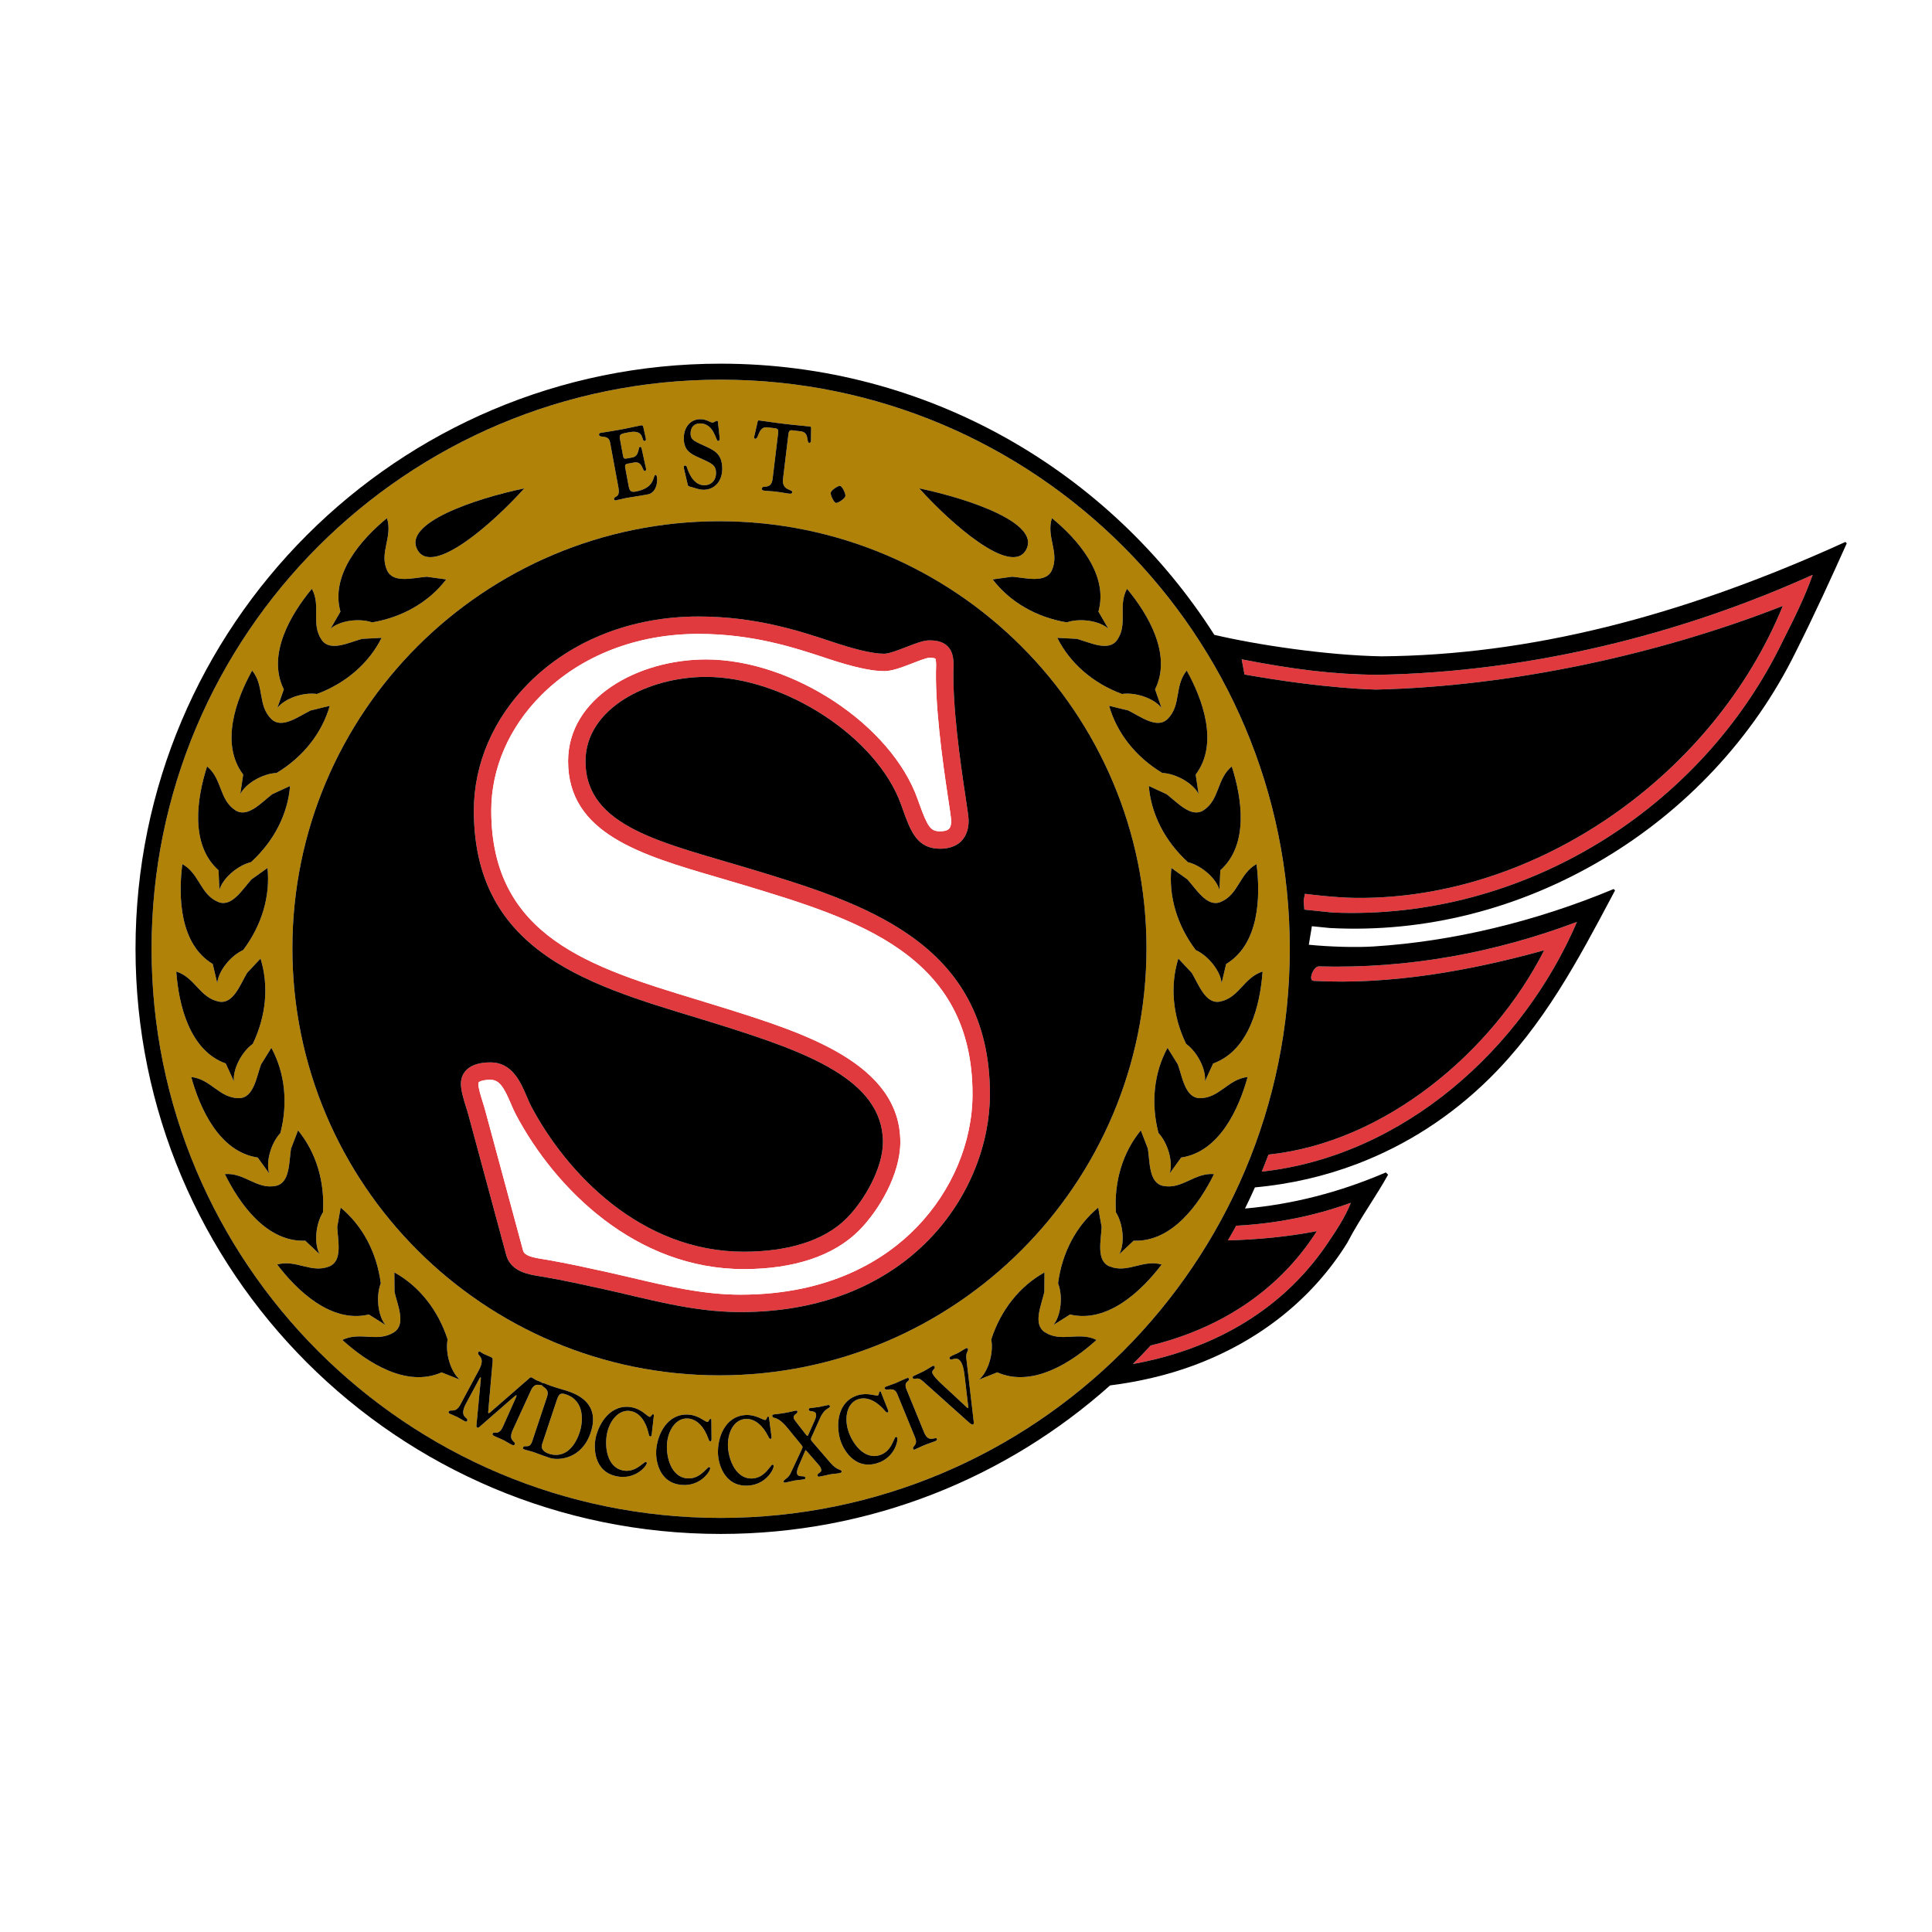 <?xml version="1.0" encoding="utf-8"?>
<!-- Generator: Adobe Illustrator 13.0.0, SVG Export Plug-In . SVG Version: 6.00 Build 14948)  -->
<!DOCTYPE svg PUBLIC "-//W3C//DTD SVG 1.0//EN" "http://www.w3.org/TR/2001/REC-SVG-20010904/DTD/svg10.dtd">
<svg version="1.0" id="Layer_1" xmlns="http://www.w3.org/2000/svg" xmlns:xlink="http://www.w3.org/1999/xlink" x="0px" y="0px"
	 width="192.756px" height="192.756px" viewBox="0 0 192.756 192.756" enable-background="new 0 0 192.756 192.756"
	 xml:space="preserve">
<g>
	<polygon fill-rule="evenodd" clip-rule="evenodd" fill="#FFFFFF" points="0,0 192.756,0 192.756,192.756 0,192.756 0,0 	"/>
	<path fill-rule="evenodd" clip-rule="evenodd" fill="#B18208" d="M56.458,139.117c-0.596-0.199-0.72,0.016-0.933,0.653
		l-1.431,4.294c-0.203,0.609,0.363,0.869,0.673,0.973c1.238,0.412,2.432-0.235,3.07-2.146
		C58.129,142.013,58.443,139.778,56.458,139.117L56.458,139.117z"/>
	<path fill-rule="evenodd" clip-rule="evenodd" fill="#B18208" d="M71.902,37.881c-31.359,0-56.781,25.422-56.781,56.781
		c0,31.359,25.422,56.781,56.781,56.781c31.358,0,56.779-25.422,56.779-56.781C128.682,63.303,103.261,37.881,71.902,37.881
		L71.902,37.881L71.902,37.881z M118.334,104.145c-1.347-2.794-1.609-5.825-0.77-8.509l1.34,1.429
		c0.696,1.179,1.379,3.136,2.804,2.866c1.917-0.367,2.384-2.413,4.262-3.001c-0.234,3.25-1.291,7.871-4.934,9.174l-0.818,1.785
		C120.349,106.702,119.462,104.955,118.334,104.145L118.334,104.145L118.334,104.145z M125.366,86.211
		c0.409,3.233,0.282,7.971-3.033,9.967l-0.451,1.91c-0.104-1.188-1.317-2.728-2.583-3.3c-1.869-2.474-2.724-5.394-2.43-8.191
		l1.596,1.138c0.915,1.018,1.968,2.802,3.312,2.258C123.585,89.255,123.64,87.157,125.366,86.211L125.366,86.211L125.366,86.211z
		 M122.895,76.467c0.999,3.102,1.75,7.782-1.14,10.355l-0.091,1.962c-0.322-1.149-1.799-2.438-3.148-2.767
		c-2.294-2.086-3.673-4.799-3.9-7.602l1.778,0.823c1.087,0.833,2.452,2.392,3.672,1.607
		C121.705,79.788,121.372,77.716,122.895,76.467L122.895,76.467L122.895,76.467z M118.399,66.902
		c1.583,2.848,3.227,7.293,0.893,10.379l0.292,1.941c-0.539-1.064-2.238-2.042-3.626-2.103c-2.655-1.601-4.534-3.994-5.302-6.699
		l1.904,0.462c1.228,0.605,2.869,1.87,3.914,0.864C117.878,70.39,117.148,68.423,118.399,66.902L118.399,66.902L118.399,66.902z
		 M29.171,94.611c0-23.531,19.077-42.607,42.607-42.607c23.531,0,42.607,19.076,42.607,42.607s-19.076,42.607-42.607,42.607
		C48.248,137.218,29.171,118.142,29.171,94.611L29.171,94.611L29.171,94.611z M111.448,63.863c1.128-1.593,0.047-3.392,0.994-5.118
		c2.083,2.505,4.522,6.57,2.8,10.034l0.646,1.854c-0.727-0.946-2.577-1.592-3.952-1.395c-2.906-1.081-5.196-3.084-6.451-5.601
		l1.957,0.102C108.761,64.106,110.608,65.044,111.448,63.863L111.448,63.863L111.448,63.863z M104.939,56.908
		c0.807-1.777-0.594-3.339,0.011-5.213c2.518,2.068,5.68,5.6,4.641,9.327l0.983,1.699c-0.892-0.792-2.83-1.078-4.144-0.625
		c-3.058-0.514-5.685-2.05-7.392-4.285l1.941-0.269C102.345,57.653,104.336,58.227,104.939,56.908L104.939,56.908L104.939,56.908z
		 M102.369,54.866c-1.506,2.666-7.532-2.665-10.66-6.142C96.691,49.767,103.876,52.201,102.369,54.866L102.369,54.866
		L102.369,54.866z M82.883,49.138c0.061-0.236,0.747-0.712,0.949-0.66c0.203,0.052,0.571,0.802,0.51,1.038
		c-0.061,0.235-0.747,0.712-0.949,0.66C83.19,50.123,82.822,49.373,82.883,49.138L82.883,49.138L82.883,49.138z M75.28,43.424
		l0.288-1.261c0.02-0.096,0.036-0.231,0.161-0.216c0.773,0.093,1.326,0.198,2.54,0.343s1.776,0.174,2.55,0.266
		c0.125,0.015,0.108,0.15,0.105,0.248l-0.016,0.9c0.002,0.118,0.048,0.506-0.168,0.48c-0.332-0.04,0.063-1.081-0.898-1.156
		l-0.707-0.085c-0.341-0.041-0.431-0.002-0.486,0.462l-0.527,4.369c-0.144,1.189,0.955,1.036,0.922,1.307
		c-0.028,0.232-0.191,0.183-0.432,0.154c-0.333-0.04-0.603-0.111-1.16-0.177c-0.557-0.067-0.836-0.062-1.169-0.102
		c-0.149-0.018-0.292-0.025-0.266-0.237c0.045-0.377,0.93,0.2,1.067-0.951l0.541-4.485c0.056-0.464-0.021-0.523-0.362-0.563
		l-0.699-0.084c-0.94-0.112-0.843,1.184-1.217,1.139C75.172,43.754,75.248,43.548,75.28,43.424L75.28,43.424L75.28,43.424z
		 M69.5,45.549c-0.733-0.344-1.24-0.706-1.278-1.728c-0.041-1.119,0.6-1.96,1.579-1.996c0.686-0.024,1.052,0.343,1.303,0.333
		c0.108-0.004,0.312-0.167,0.421-0.171c0.125-0.005,0.105,0.142,0.13,0.365l0.14,1.301c0.024,0.213,0.003,0.331-0.18,0.337
		c-0.193,0.007-0.384-1.798-1.824-1.746c-0.551,0.02-0.916,0.403-0.892,1.055c0.024,0.652,0.489,0.762,1.631,1.295
		c0.912,0.425,1.48,0.824,1.525,2.06c0.046,1.274-0.693,2.168-1.789,2.208c-0.511,0.019-0.946-0.2-1.436-0.309
		c-0.212-0.051-0.206-0.129-0.256-0.361l-0.308-1.323c-0.03-0.136-0.124-0.416,0.085-0.422c0.134-0.005,0.154,0.083,0.192,0.208
		c0.301,0.924,0.853,1.791,1.782,1.757c0.653-0.023,1.137-0.509,1.11-1.287C71.405,46.299,70.873,46.191,69.5,45.549L69.5,45.549
		L69.5,45.549z M59.918,43.188c0.336-0.062,0.936-0.133,2.194-0.366c0.584-0.108,1.145-0.251,1.869-0.385
		c0.107-0.02,0.182,0.065,0.198,0.151l0.208,0.942c0.032,0.123,0.131,0.431-0.058,0.466c-0.387,0.072,0.048-1.167-1.54-0.874
		c-0.995,0.184-1.025,0.2-0.904,0.86l0.248,1.34c0.076,0.411,0.088,0.479,0.442,0.414l0.518-0.096
		c0.707-0.131,0.569-1.016,0.734-1.047c0.058-0.01,0.145-0.046,0.201,0.211l0.372,1.694c0.031,0.123,0.144,0.458-0.053,0.495
		c-0.264,0.049-0.221-1.009-1.076-0.85l-0.609,0.112c-0.377,0.07-0.324,0.179-0.221,0.734l0.226,1.225
		c0.11,0.593,0.14,0.945,0.733,0.835c2.04-0.377,1.693-1.61,2.005-1.667c0.034-0.006,0.096,0.011,0.13,0.193
		c0.137,0.747-0.203,1.622-0.877,1.746c-1.251,0.231-1.751,0.284-2.162,0.36c-0.255,0.047-0.594,0.149-1.046,0.233
		c-0.108,0.02-0.165-0.019-0.176-0.076c-0.081-0.441,0.64-0.039,0.424-1.208l-0.828-4.48c-0.159-0.861-1.032-0.383-1.102-0.766
		C59.751,43.297,59.803,43.209,59.918,43.188L59.918,43.188L59.918,43.188z M52.312,48.724c-3.129,3.477-9.154,8.807-10.661,6.142
		C40.145,52.201,47.328,49.767,52.312,48.724L52.312,48.724L52.312,48.724z M38.606,51.695c0.605,1.874-0.795,3.437,0.012,5.213
		c0.602,1.319,2.593,0.745,3.957,0.633l1.941,0.269c-1.707,2.235-4.333,3.771-7.391,4.285c-1.313-0.453-3.252-0.167-4.145,0.625
		l0.984-1.699C32.926,57.295,36.088,53.763,38.606,51.695L38.606,51.695L38.606,51.695z M31.114,58.745
		c0.947,1.726-0.134,3.524,0.993,5.118c0.841,1.182,2.688,0.243,4.007-0.124l1.957-0.102c-1.255,2.517-3.545,4.52-6.451,5.601
		c-1.375-0.197-3.226,0.448-3.953,1.395l0.646-1.854C26.591,65.315,29.031,61.25,31.114,58.745L31.114,58.745L31.114,58.745z
		 M27.082,71.747c1.045,1.006,2.687-0.259,3.914-0.864L32.9,70.42c-0.767,2.705-2.646,5.098-5.301,6.699
		c-1.388,0.061-3.086,1.039-3.625,2.103l0.292-1.941c-2.335-3.085-0.69-7.531,0.892-10.379
		C26.408,68.423,25.679,70.39,27.082,71.747L27.082,71.747L27.082,71.747z M20.662,76.467c1.522,1.25,1.188,3.321,2.829,4.379
		c1.22,0.784,2.585-0.775,3.672-1.607l1.779-0.823c-0.227,2.803-1.606,5.515-3.9,7.602c-1.349,0.329-2.827,1.617-3.148,2.767
		l-0.09-1.962C18.913,84.249,19.663,79.568,20.662,76.467L20.662,76.467L20.662,76.467z M26.861,117.079l-1.151-1.592
		c-3.827-0.567-5.766-4.895-6.629-8.035c1.958,0.21,2.815,2.125,4.767,2.111c1.45-0.013,1.737-2.065,2.19-3.356l1.036-1.664
		c1.346,2.47,1.68,5.494,0.903,8.496C27.029,114.054,26.5,115.941,26.861,117.079L26.861,117.079L26.861,117.079z M18.19,86.211
		c1.727,0.946,1.781,3.044,3.588,3.782c1.345,0.544,2.397-1.24,3.312-2.258l1.596-1.138c0.295,2.797-0.56,5.717-2.429,8.191
		c-1.265,0.572-2.479,2.112-2.583,3.3l-0.452-1.91C17.908,94.182,17.78,89.444,18.19,86.211L18.19,86.211L18.19,86.211z
		 M21.849,99.931c1.425,0.27,2.106-1.688,2.803-2.866l1.341-1.429c0.839,2.684,0.576,5.715-0.771,8.509
		c-1.128,0.811-2.015,2.558-1.882,3.744l-0.819-1.785c-3.643-1.304-4.7-5.924-4.935-9.174
		C19.465,97.518,19.932,99.563,21.849,99.931L21.849,99.931L21.849,99.931z M22.434,117.139c1.962-0.161,3.164,1.559,5.079,1.178
		c1.421-0.285,1.317-2.354,1.519-3.708l0.704-1.83c1.787,2.173,2.684,5.08,2.487,8.175c-0.741,1.175-0.905,3.128-0.336,4.178
		l-1.431-1.346C26.59,123.946,23.874,120.062,22.434,117.139L22.434,117.139L22.434,117.139z M27.654,126.16
		c1.896-0.534,3.405,0.924,5.21,0.185c1.341-0.553,0.842-2.563,0.782-3.932l0.341-1.93c2.17,1.79,3.605,4.473,4.004,7.548
		c-0.502,1.295-0.29,3.243,0.469,4.165l-1.661-1.048C33.036,132.047,29.626,128.754,27.654,126.16L27.654,126.16L27.654,126.16z
		 M34.155,133.687c1.766-0.872,3.516,0.287,5.156-0.771c1.218-0.787,0.361-2.674,0.052-4.008l-0.017-1.96
		c2.46,1.363,4.361,3.739,5.315,6.69c-0.258,1.364,0.308,3.241,1.221,4.009l-1.824-0.727
		C40.521,138.491,36.568,135.876,34.155,133.687L34.155,133.687L34.155,133.687z M58.936,142.929
		c-0.89,2.668-3.238,2.809-4.087,2.525c-0.928-0.31-1.353-0.492-1.647-0.59c-0.246-0.082-0.496-0.124-0.742-0.206
		c-0.135-0.045-0.33-0.069-0.274-0.235c0.117-0.352,0.635,0.211,0.912-0.619l1.483-4.451c0.279-0.838-0.438-0.915-0.521-1.161
		c-0.227,0.061-0.693-0.32-1.094,0.546l-1.799,3.922c-0.532,1.159,0.349,1.121,0.188,1.443c-0.074,0.148-0.171,0.1-0.434-0.032
		c-0.217-0.107-0.41-0.248-0.627-0.356c-0.487-0.243-0.684-0.299-0.856-0.385c-0.157-0.079-0.357-0.146-0.28-0.303
		c0.148-0.296,0.589,0.283,1.026-0.706l1.206-2.695c0.123-0.265,0.181-0.398,0.135-0.422c-0.03-0.015-0.207,0.114-0.463,0.346
		l-3.133,2.732c-0.102,0.091-0.197,0.206-0.316,0.146c-0.113-0.057-0.076-0.223-0.066-0.338l0.421-4.48
		c0.003-0.063,0.022-0.174-0.008-0.188c-0.053-0.026-0.131,0.13-0.162,0.19l-1.292,2.401c-0.789,1.467,0.288,1.374,0.109,1.732
		c-0.017,0.033-0.04,0.153-0.249,0.048c-0.271-0.135-0.41-0.248-0.755-0.421c-0.367-0.183-0.646-0.279-0.758-0.336
		c-0.113-0.056-0.108-0.14-0.082-0.192c0.156-0.313,0.663,0.211,1.149-0.688l1.853-3.449c0.763-1.414-0.244-1.405-0.052-1.789
		c0.026-0.052,0.098-0.103,0.151-0.077c0.097,0.049,0.192,0.14,0.432,0.26c0.172,0.086,0.467,0.19,0.714,0.313
		c0.083,0.042,0.162,0.07,0.137,0.384l-0.439,5.005c-0.01,0.094-0.018,0.166,0.027,0.188c0.045,0.022,0.19-0.101,0.211-0.123
		l3.843-3.347c0.053-0.05,0.132-0.151,0.274-0.08c0.18,0.09,0.305,0.195,0.417,0.251c0.135,0.067,0.295,0.104,0.505,0.209
		c0.083,0.042,0.125,0.072,0.152,0.1c0.037-0.016,0.077-0.019,0.105-0.009c0.151,0.05,0.297,0.14,1.083,0.401
		c0.413,0.138,0.83,0.235,1.243,0.373C57.639,139.12,59.899,140.038,58.936,142.929L58.936,142.929L58.936,142.929z M65.032,143.02
		c-0.01,0.098-0.021,0.324-0.16,0.296c-0.132-0.025-0.15-0.237-0.183-0.373c-0.231-0.997-0.791-1.969-1.744-2.156
		c-1.207-0.236-2.134,0.97-2.385,2.249c-0.264,1.347,0.021,3.365,1.59,3.673c1.273,0.25,2.076-0.892,2.29-0.849
		c0.041,0.007,0.105,0.069,0.094,0.127c-0.075,0.382-1.228,1.652-2.977,1.31c-2.407-0.472-2.297-2.988-2.148-3.743
		c0.314-1.604,1.574-3.548,3.644-3.142c0.993,0.194,1.511,0.901,1.758,0.949c0.156,0.03,0.226-0.283,0.341-0.261
		c0.042,0.009,0.097,0.029,0.088,0.077L65.032,143.02L65.032,143.02L65.032,143.02z M70.865,143.797
		c-0.134-0.01-0.178-0.218-0.227-0.349c-0.352-0.961-1.026-1.856-1.996-1.926c-1.228-0.086-2.002,1.225-2.095,2.525
		c-0.098,1.368,0.433,3.337,2.029,3.45c1.295,0.091,1.954-1.141,2.171-1.126c0.042,0.004,0.113,0.058,0.109,0.116
		c-0.028,0.388-1.018,1.791-2.798,1.665c-2.448-0.173-2.646-2.684-2.591-3.45c0.117-1.631,1.13-3.715,3.236-3.566
		c1.011,0.071,1.612,0.709,1.863,0.727c0.159,0.012,0.19-0.309,0.307-0.3c0.042,0.003,0.1,0.017,0.097,0.065l0.019,1.854
		C70.989,143.581,71.006,143.807,70.865,143.797L70.865,143.797L70.865,143.797z M74.624,148.222
		c-2.448,0.122-2.948-2.347-2.987-3.114c-0.082-1.633,0.672-3.824,2.778-3.93c1.011-0.05,1.684,0.51,1.935,0.497
		c0.159-0.008,0.151-0.329,0.269-0.335c0.041-0.002,0.101,0.005,0.103,0.054l0.243,1.839c0.013,0.097,0.058,0.318-0.084,0.326
		c-0.134,0.007-0.202-0.194-0.267-0.318c-0.465-0.912-1.242-1.721-2.211-1.672c-1.229,0.062-1.837,1.456-1.772,2.759
		c0.068,1.37,0.833,3.261,2.429,3.181c1.295-0.065,1.8-1.366,2.017-1.377c0.042-0.003,0.12,0.042,0.123,0.101
		C77.216,146.62,76.404,148.132,74.624,148.222L74.624,148.222L74.624,148.222z M83.565,147.009
		c-0.189,0.032-0.396,0.019-0.79,0.097c-0.417,0.092-0.687,0.158-0.942,0.202c-0.116,0.021-0.237,0.061-0.263-0.093
		c-0.05-0.287,0.427-0.231,0.364-0.596c-0.035-0.201-0.134-0.332-0.293-0.513L80.676,145c-0.159-0.18-0.268-0.319-0.301-0.313
		c-0.025,0.004-0.082,0.163-0.197,0.43l-0.498,1.152c-0.131,0.318-0.187,0.585-0.164,0.72c0.088,0.508,0.786,0.12,0.844,0.456
		c0.013,0.077-0.039,0.125-0.195,0.152c-0.404,0.07-0.642,0.071-0.872,0.111c-0.272,0.047-0.53,0.131-0.794,0.177
		c-0.173,0.03-0.292,0.08-0.314-0.054c-0.039-0.221,0.428-0.271,0.694-0.842l1.029-2.202c0.079-0.182,0.174-0.366,0.163-0.433
		c-0.015-0.087-0.217-0.318-0.346-0.474l-1.154-1.41c-1.09-1.333-1.454-0.835-1.516-1.189c-0.016-0.096,0.019-0.142,0.167-0.168
		c0.207-0.035,0.478-0.042,1.104-0.15s0.819-0.181,1.041-0.22c0.182-0.031,0.185,0.037,0.193,0.085
		c0.042,0.24-0.435,0.282-0.375,0.628c0.013,0.076,0.086,0.202,0.164,0.308l1.04,1.341c0.055,0.069,0.121,0.156,0.179,0.146
		c0.058-0.01,0.1-0.155,0.149-0.263l0.502-1.125c0.196-0.438,0.229-0.592,0.199-0.764c-0.073-0.422-0.68-0.198-0.72-0.429
		c-0.03-0.173,0.105-0.177,0.138-0.182c0.389-0.067,0.635-0.07,0.866-0.11c0.247-0.043,0.488-0.124,0.893-0.194
		c0.141-0.023,0.189,0.017,0.208,0.122c0.038,0.221-0.52,0.14-0.972,1.155l-0.729,1.628c-0.099,0.215-0.209,0.411-0.191,0.517
		c0.026,0.144,0.137,0.243,0.316,0.449l1.619,1.882c0.682,0.801,1.088,0.642,1.125,0.853
		C83.991,146.915,83.904,146.949,83.565,147.009L83.565,147.009L83.565,147.009z M87.497,145.989
		c-2.349,0.71-3.434-1.565-3.657-2.301c-0.476-1.565-0.275-3.872,1.745-4.483c0.97-0.293,1.76,0.089,2,0.017
		c0.153-0.047,0.067-0.356,0.179-0.39c0.04-0.013,0.099-0.021,0.113,0.026l0.682,1.726c0.036,0.091,0.133,0.295-0.002,0.336
		c-0.129,0.039-0.244-0.14-0.337-0.243c-0.672-0.773-1.624-1.37-2.554-1.089c-1.178,0.355-1.432,1.856-1.052,3.104
		c0.399,1.313,1.6,2.963,3.131,2.5c1.242-0.375,1.417-1.76,1.625-1.823c0.04-0.012,0.126,0.014,0.143,0.069
		C89.626,143.81,89.204,145.473,87.497,145.989L87.497,145.989L87.497,145.989z M93.287,143.796
		c-0.286,0.117-0.588,0.198-1.191,0.445c-0.333,0.137-0.65,0.309-0.852,0.392c-0.07,0.028-0.111-0.029-0.129-0.073
		c-0.129-0.316,0.523-0.31,0.173-1.166l-1.772-4.325c-0.336-0.819-1.108-0.209-1.237-0.525c-0.063-0.152,0.142-0.205,0.212-0.233
		c0.301-0.124,0.618-0.211,0.89-0.322c0.278-0.114,0.542-0.265,0.983-0.444c0.232-0.096,0.278-0.093,0.323,0.015
		c0.126,0.307-0.587,0.22-0.237,1.076l1.762,4.298c0.455,1.108,1.152,0.339,1.27,0.627C93.52,143.658,93.464,143.723,93.287,143.796
		L93.287,143.796L93.287,143.796z M97.081,142.12c-0.074,0.039-0.193-0.008-0.518-0.298l-4.495-4.022
		c-0.304-0.268-0.458-0.308-0.807-0.232c-0.027,0.003-0.15,0.003-0.182-0.057c-0.11-0.206,0.156-0.26,0.268-0.318
		c0.244-0.13,0.514-0.229,0.765-0.363c0.474-0.251,0.67-0.399,0.789-0.462c0.236-0.126,0.269-0.154,0.346-0.008
		c0.123,0.231-0.389,0.339-0.198,0.699c0.137,0.258,0.447,0.61,0.91,1.036l2.43,2.256c0.054,0.049,0.155,0.149,0.199,0.126
		s0.01-0.16,0-0.232l-0.372-3.149c-0.083-0.693-0.228-1.002-0.301-1.14c-0.428-0.808-1.007-0.093-1.167-0.394
		c-0.086-0.163,0.142-0.251,0.23-0.299c0.215-0.114,0.44-0.189,0.655-0.304c0.208-0.109,0.396-0.255,0.604-0.364
		c0.155-0.082,0.245-0.163,0.323-0.018c0.104,0.199-0.223,0.316-0.152,0.929l0.726,6.232
		C97.173,142.006,97.163,142.076,97.081,142.12L97.081,142.12L97.081,142.12z M99.499,136.921l-1.825,0.727
		c0.914-0.768,1.479-2.645,1.222-4.009c0.953-2.951,2.854-5.327,5.314-6.69l-0.016,1.96c-0.31,1.334-1.167,3.221,0.051,4.008
		c1.641,1.058,3.391-0.102,5.156,0.771C106.988,135.876,103.035,138.491,99.499,136.921L99.499,136.921L99.499,136.921z
		 M106.757,131.148l-1.661,1.048c0.759-0.922,0.971-2.87,0.469-4.165c0.398-3.075,1.835-5.758,4.004-7.548l0.342,1.93
		c-0.062,1.368-0.559,3.379,0.782,3.932c1.807,0.739,3.314-0.719,5.21-0.185C113.931,128.754,110.521,132.047,106.757,131.148
		L106.757,131.148L106.757,131.148z M113.1,123.785l-1.43,1.346c0.568-1.05,0.404-3.003-0.336-4.178
		c-0.197-3.095,0.698-6.002,2.485-8.175l0.706,1.83c0.201,1.354,0.097,3.423,1.52,3.708c1.913,0.381,3.115-1.339,5.078-1.178
		C119.684,120.062,116.966,123.946,113.1,123.785L113.1,123.785L113.1,123.785z M117.847,115.487l-1.151,1.592
		c0.36-1.138-0.168-3.025-1.116-4.04c-0.776-3.002-0.443-6.026,0.903-8.496l1.036,1.664c0.453,1.291,0.739,3.344,2.19,3.356
		c1.952,0.014,2.809-1.901,4.767-2.111C123.611,110.593,121.673,114.92,117.847,115.487L117.847,115.487z"/>
	<path fill-rule="evenodd" clip-rule="evenodd" fill="#E13A3E" d="M135.309,89.585c18.15,0.158,35.711-12.352,42.564-29.132
		c-12.506,4.896-27.139,8.025-40.572,8.347c0,0-4.984-0.057-13.136-1.506l-0.282-1.512c5.107,0.995,9.146,1.514,13.624,1.544
		c15.2-0.284,30.21-4.039,43.347-9.977c-0.795,2.247-1.875,4.416-2.954,6.545c-8.111,16.87-25.97,27.968-44.935,27.149l-2.829-0.29
		c-0.02-0.305-0.044-0.609-0.069-0.914l0.125-0.664C130.191,89.176,133.126,89.565,135.309,89.585L135.309,89.585z"/>
	<path fill-rule="evenodd" clip-rule="evenodd" fill="#E13A3E" d="M154.063,94.808c-7.251,2.015-15.318,3.476-22.994,3.053
		c-0.589-0.016-0.052-1.39,0.476-1.444c8.975,0.253,17.649-1.372,25.785-4.434c-5.421,12.649-17.306,23.363-31.443,24.911
		c0.232-0.562,0.456-1.128,0.67-1.699C138.139,113.991,148.902,104.979,154.063,94.808L154.063,94.808z"/>
	<path fill-rule="evenodd" clip-rule="evenodd" fill="#E13A3E" d="M132.247,124.345c-4.669,6.735-11.694,10.383-19.218,11.742
		c0.606-0.601,1.195-1.219,1.774-1.847c6.673-1.626,12.664-5.269,16.579-11.41c-2.78,0.543-5.85,0.848-8.874,0.922
		c0.278-0.485,0.562-0.968,0.826-1.461c3.96-0.209,7.736-0.953,11.436-2.287C134.214,121.448,133.211,122.937,132.247,124.345
		L132.247,124.345z"/>
	<path fill-rule="evenodd" clip-rule="evenodd" fill="#E13A3E" d="M98.766,109.161c0-15.246-12.765-19.105-24.026-22.51
		c-8.51-2.573-16.323-4.101-16.323-10.704c0-5.297,6.279-8.416,12.024-8.416c7.769,0,17.054,5.971,19.476,12.781l0.141,0.394
		c0.795,2.218,1.423,3.97,3.738,3.97c1.782,0,2.846-1.043,2.846-2.791c0-0.332-0.109-1.063-0.334-2.554
		c-0.496-3.263-1.324-9.074-1.171-12.938c0-0.656-0.07-1.396-0.591-1.916c-0.528-0.528-1.294-0.589-1.825-0.589
		c-0.59,0-1.382,0.308-2.3,0.664c-0.808,0.314-1.725,0.67-2.216,0.67c-1.25,0-3.172-0.524-5.167-1.187
		c-3.21-1.066-7.607-2.528-13.35-2.528c-6.636,0-12.643,2.351-16.911,6.62c-3.547,3.547-5.5,8.074-5.5,12.745
		c0,15.179,13.343,17.847,24.707,21.428c8.393,2.645,16.106,5.393,16.106,11.649c0,2.602-1.863,5.841-3.635,7.611
		c-2.332,2.332-6.069,3.322-10.251,3.322c-10.25,0-17.676-7.836-21.209-14.517c-0.142-0.269-0.281-0.596-0.428-0.943
		c-0.616-1.446-1.459-3.429-3.627-3.429c-1.093,0-1.901,0.255-2.403,0.756c-0.36,0.36-0.55,0.833-0.55,1.369
		c0,0.698,0.276,1.578,0.519,2.354c0.1,0.317,0.194,0.618,0.255,0.863c0.006,0.021,3.769,13.956,3.775,13.979
		c0.511,1.581,2.231,1.849,3.37,2.025c0.142,0.022,0.274,0.043,0.398,0.064c2.006,0.351,3.997,0.788,5.921,1.212
		c4.337,0.955,8.821,2.29,13.657,2.29C90.856,130.906,98.766,118.857,98.766,109.161L98.766,109.161L98.766,109.161z
		 M60.598,126.919c-1.943-0.428-3.953-0.87-5.997-1.226c-0.137-0.025-0.278-0.047-0.429-0.07c-1.164-0.181-1.824-0.368-1.979-0.837
		c0.011,0.04,0.018,0.067,0.018,0.067l-0.021-0.073c0,0.003,0.002,0.003,0.003,0.006c-0.269-0.995-3.754-13.901-3.748-13.874
		c-0.074-0.294-0.174-0.617-0.282-0.96c-0.196-0.624-0.439-1.401-0.439-1.834c0-0.099,0.024-0.124,0.041-0.14
		c0.025-0.025,0.273-0.247,1.174-0.247c0.872,0,1.33,0.731,2.027,2.371c0.162,0.381,0.315,0.741,0.491,1.073
		c3.947,7.467,11.995,15.444,22.746,15.444c5.004,0,8.974-1.325,11.48-3.831c1.996-1.996,4.143-5.613,4.143-8.841
		c0-7.85-9.604-10.876-17.321-13.308L69.6,99.746c-10.586-3.217-20.586-6.256-20.586-18.875c0-4.207,1.772-8.296,4.993-11.516
		c3.939-3.94,9.509-6.111,15.681-6.111c5.461,0,9.704,1.411,12.801,2.44c2.618,0.87,4.435,1.275,5.716,1.275
		c0.76,0,1.62-0.312,2.845-0.787c0.591-0.23,1.4-0.543,1.67-0.546c0.447,0,0.574,0.067,0.595,0.082c0-0.001-0.002-0.005-0.003-0.006
		c0,0,0.002,0.002,0.003,0.004c0.002,0.002,0.005,0.004,0.005,0.004s-0.004-0.002-0.005-0.002c0.017,0.027,0.082,0.164,0.082,0.685
		l0.001-0.068c-0.152,3.858,0.606,9.42,1.189,13.267c0.154,1.013,0.312,2.06,0.315,2.295c0,0.682-0.176,1.052-1.107,1.052
		c-0.939,0-1.233-0.396-2.102-2.819c0-0.001-0.142-0.396-0.142-0.396c-2.638-7.418-12.504-13.931-21.111-13.931
		c-6.765,0-13.762,3.798-13.762,10.154c0,7.229,7.277,9.355,14.981,11.606l2.577,0.762c11.204,3.388,22.791,6.89,22.791,20.846
		c0,4.793-2.036,9.64-5.585,13.298c-2.97,3.061-8.428,6.709-17.561,6.709c-3.687,0-7.248-0.84-10.691-1.651L60.598,126.919
		L60.598,126.919z"/>
	<path fill-rule="evenodd" clip-rule="evenodd" fill="#FFFFFF" d="M91.442,122.459c3.549-3.658,5.585-8.505,5.585-13.298
		c0-13.956-11.587-17.458-22.791-20.846l-2.577-0.762c-7.704-2.251-14.981-4.377-14.981-11.606c0-6.356,6.998-10.154,13.762-10.154
		c8.607,0,18.473,6.512,21.111,13.931c0,0,0.142,0.395,0.142,0.396c0.868,2.423,1.163,2.819,2.102,2.819
		c0.931,0,1.107-0.37,1.107-1.052c-0.002-0.235-0.161-1.282-0.315-2.295c-0.583-3.847-1.341-9.409-1.189-13.267l-0.001,0.068
		c0-0.521-0.064-0.658-0.082-0.685c-0.021-0.014-0.148-0.082-0.595-0.082c-0.271,0.002-1.08,0.316-1.67,0.546
		c-1.225,0.476-2.085,0.787-2.845,0.787c-1.281,0-3.098-0.405-5.716-1.275c-3.097-1.029-7.339-2.44-12.801-2.44
		c-6.172,0-11.742,2.17-15.681,6.111c-3.22,3.219-4.993,7.309-4.993,11.516c0,12.619,10,15.658,20.586,18.875l2.905,0.895
		c7.718,2.432,17.321,5.458,17.321,13.308c0,3.228-2.147,6.845-4.143,8.841c-2.506,2.506-6.476,3.831-11.48,3.831
		c-10.751,0-18.799-7.978-22.746-15.444c-0.175-0.332-0.329-0.692-0.491-1.073c-0.698-1.64-1.156-2.371-2.027-2.371
		c-0.901,0-1.148,0.222-1.174,0.247c-0.017,0.016-0.041,0.041-0.041,0.14c0,0.433,0.243,1.21,0.439,1.834
		c0.107,0.343,0.208,0.666,0.282,0.96c-0.007-0.027,3.479,12.879,3.748,13.874c0.156,0.469,0.815,0.656,1.979,0.837
		c0.15,0.023,0.292,0.045,0.429,0.07c2.044,0.355,4.054,0.798,5.997,1.226l2.592,0.598c3.443,0.812,7.004,1.651,10.691,1.651
		C83.014,129.168,88.472,125.52,91.442,122.459L91.442,122.459z"/>
	<path fill-rule="evenodd" clip-rule="evenodd" d="M13.521,94.662c0,32.241,26.138,58.38,58.38,58.38
		c14.923,0,28.531-5.607,38.854-14.82c2.878-0.364,5.681-1.014,8.287-1.976c6.585-2.428,11.896-6.655,15.364-12.23
		c0.67-1.302,1.471-2.565,2.244-3.787c0.609-0.96,1.238-1.954,1.802-2.963l0.04-0.069l-0.058-0.056l-0.123-0.118l-0.049-0.048
		l-0.063,0.027c-4.615,1.978-9.3,3.162-13.985,3.574c0.345-0.694,0.673-1.398,0.989-2.108c3.533-0.327,6.955-1.107,10.219-2.354
		c4.915-1.878,9.346-4.739,13.169-8.506c5.406-5.333,8.839-11.797,12.158-18.047l0.382-0.72l-0.13-0.144
		c-7.814,3.261-16.112,5.243-23.997,5.734c-1.723,0.107-4.288,0.037-6.423-0.173l0.306-1.849c0.379,0.038,1.796,0.179,1.8,0.18
		c9.455,0.497,18.896-1.891,27.307-6.906c4.085-2.436,7.795-5.424,11.027-8.882c3.292-3.521,6.022-7.46,8.116-11.707
		c1.91-3.795,3.657-7.634,5.115-10.888l-0.137-0.136c-16.604,7.563-31.743,11.296-46.282,11.412
		c-5.452-0.097-12.432-1.144-16.68-2.144c-10.364-16.26-28.541-27.054-49.252-27.054C39.66,36.283,13.521,62.42,13.521,94.662
		L13.521,94.662L13.521,94.662z M157.33,91.982c-5.421,12.649-17.306,23.363-31.443,24.911c0.232-0.562,0.456-1.128,0.67-1.699
		c11.582-1.202,22.346-10.214,27.507-20.386c-7.251,2.015-15.318,3.476-22.994,3.053c-0.589-0.016-0.052-1.39,0.476-1.444
		C140.52,96.669,149.194,95.044,157.33,91.982L157.33,91.982L157.33,91.982z M130.066,89.84l0.125-0.664
		c0,0,2.935,0.389,5.117,0.409c18.15,0.158,35.711-12.352,42.564-29.132c-12.506,4.896-27.139,8.025-40.572,8.347
		c0,0-4.984-0.057-13.136-1.506l-0.282-1.512c5.107,0.995,9.146,1.514,13.624,1.544c15.2-0.284,30.21-4.039,43.347-9.977
		c-0.795,2.247-1.875,4.416-2.954,6.545c-8.111,16.87-25.97,27.968-44.935,27.149l-2.829-0.29
		C130.116,90.448,130.092,90.144,130.066,89.84L130.066,89.84L130.066,89.84z M131.383,122.83c-2.78,0.543-5.85,0.848-8.874,0.922
		c0.278-0.485,0.562-0.968,0.826-1.461c3.96-0.209,7.736-0.953,11.436-2.287c-0.557,1.444-1.56,2.933-2.523,4.341
		c-4.669,6.735-11.694,10.383-19.218,11.742c0.606-0.601,1.195-1.219,1.774-1.847C121.477,132.614,127.468,128.972,131.383,122.83
		L131.383,122.83L131.383,122.83z M15.122,94.662c0-31.358,25.422-56.781,56.781-56.781c31.358,0,56.779,25.422,56.779,56.781
		c0,31.359-25.421,56.781-56.779,56.781C40.543,151.442,15.122,126.021,15.122,94.662L15.122,94.662z"/>
	<path fill-rule="evenodd" clip-rule="evenodd" d="M104.245,132.916c-1.218-0.787-0.36-2.674-0.051-4.008l0.016-1.96
		c-2.46,1.363-4.361,3.739-5.314,6.69c0.257,1.364-0.308,3.241-1.222,4.009l1.825-0.727c3.536,1.57,7.489-1.045,9.902-3.234
		C107.636,132.814,105.886,133.974,104.245,132.916L104.245,132.916z"/>
	<path fill-rule="evenodd" clip-rule="evenodd" d="M110.692,126.345c-1.341-0.553-0.844-2.563-0.782-3.932l-0.342-1.93
		c-2.169,1.79-3.605,4.473-4.004,7.548c0.502,1.295,0.29,3.243-0.469,4.165l1.661-1.048c3.764,0.898,7.174-2.395,9.146-4.988
		C114.007,125.626,112.499,127.084,110.692,126.345L110.692,126.345z"/>
	<path fill-rule="evenodd" clip-rule="evenodd" d="M116.045,118.316c-1.423-0.285-1.318-2.354-1.52-3.708l-0.706-1.83
		c-1.787,2.173-2.683,5.08-2.485,8.175c0.74,1.175,0.904,3.128,0.336,4.178l1.43-1.346c3.866,0.161,6.584-3.723,8.023-6.646
		C119.16,116.978,117.958,118.697,116.045,118.316L116.045,118.316z"/>
	<path fill-rule="evenodd" clip-rule="evenodd" d="M117.519,106.207l-1.036-1.664c-1.347,2.47-1.68,5.494-0.903,8.496
		c0.948,1.015,1.477,2.902,1.116,4.04l1.151-1.592c3.826-0.567,5.765-4.895,6.629-8.035c-1.958,0.21-2.814,2.125-4.767,2.111
		C118.258,109.551,117.972,107.498,117.519,106.207L117.519,106.207z"/>
	<path fill-rule="evenodd" clip-rule="evenodd" d="M121.036,106.104c3.643-1.304,4.699-5.924,4.934-9.174
		c-1.878,0.588-2.345,2.634-4.262,3.001c-1.425,0.27-2.107-1.688-2.804-2.866l-1.34-1.429c-0.84,2.684-0.577,5.715,0.77,8.509
		c1.128,0.811,2.015,2.558,1.884,3.744L121.036,106.104L121.036,106.104z"/>
	<path fill-rule="evenodd" clip-rule="evenodd" d="M121.777,89.993c-1.345,0.544-2.397-1.24-3.312-2.258l-1.596-1.138
		c-0.294,2.797,0.561,5.717,2.43,8.191c1.266,0.572,2.479,2.112,2.583,3.3l0.451-1.91c3.315-1.996,3.442-6.734,3.033-9.967
		C123.64,87.157,123.585,89.255,121.777,89.993L121.777,89.993z"/>
	<path fill-rule="evenodd" clip-rule="evenodd" d="M116.394,79.239l-1.778-0.823c0.228,2.803,1.606,5.515,3.9,7.602
		c1.35,0.329,2.826,1.617,3.148,2.767l0.091-1.962c2.89-2.573,2.139-7.253,1.14-10.355c-1.522,1.25-1.189,3.321-2.829,4.379
		C118.846,81.63,117.48,80.071,116.394,79.239L116.394,79.239z"/>
	<path fill-rule="evenodd" clip-rule="evenodd" d="M112.561,70.882l-1.904-0.462c0.768,2.705,2.646,5.098,5.302,6.699
		c1.388,0.061,3.087,1.039,3.626,2.103l-0.292-1.941c2.334-3.085,0.69-7.531-0.893-10.379c-1.251,1.521-0.521,3.488-1.925,4.845
		C115.43,72.752,113.788,71.488,112.561,70.882L112.561,70.882z"/>
	<path fill-rule="evenodd" clip-rule="evenodd" d="M107.442,63.739l-1.957-0.102c1.255,2.517,3.545,4.52,6.451,5.601
		c1.375-0.197,3.226,0.448,3.952,1.395l-0.646-1.854c1.723-3.464-0.717-7.528-2.8-10.034c-0.947,1.726,0.134,3.524-0.994,5.118
		C110.608,65.044,108.761,64.106,107.442,63.739L107.442,63.739z"/>
	<path fill-rule="evenodd" clip-rule="evenodd" d="M99.039,57.81c1.707,2.235,4.334,3.771,7.392,4.285
		c1.313-0.453,3.252-0.167,4.144,0.625l-0.983-1.699c1.039-3.727-2.123-7.258-4.641-9.327c-0.604,1.874,0.796,3.437-0.011,5.213
		c-0.604,1.319-2.595,0.745-3.959,0.633L99.039,57.81L99.039,57.81z"/>
	<path fill-rule="evenodd" clip-rule="evenodd" d="M44.661,133.639c-0.954-2.951-2.854-5.327-5.315-6.69l0.017,1.96
		c0.31,1.334,1.167,3.221-0.052,4.008c-1.64,1.058-3.39-0.102-5.156,0.771c2.413,2.189,6.366,4.805,9.903,3.234l1.824,0.727
		C44.969,136.88,44.403,135.003,44.661,133.639L44.661,133.639z"/>
	<path fill-rule="evenodd" clip-rule="evenodd" d="M36.799,131.148l1.661,1.048c-0.759-0.922-0.971-2.87-0.469-4.165
		c-0.399-3.075-1.834-5.758-4.004-7.548l-0.341,1.93c0.06,1.368,0.559,3.379-0.782,3.932c-1.806,0.739-3.315-0.719-5.21-0.185
		C29.626,128.754,33.036,132.047,36.799,131.148L36.799,131.148z"/>
	<path fill-rule="evenodd" clip-rule="evenodd" d="M31.886,125.131c-0.568-1.05-0.404-3.003,0.336-4.178
		c0.197-3.095-0.7-6.002-2.487-8.175l-0.704,1.83c-0.202,1.354-0.098,3.423-1.519,3.708c-1.915,0.381-3.117-1.339-5.079-1.178
		c1.44,2.924,4.156,6.808,8.022,6.646L31.886,125.131L31.886,125.131z"/>
	<path fill-rule="evenodd" clip-rule="evenodd" d="M26.861,117.079c-0.361-1.138,0.168-3.025,1.116-4.04
		c0.776-3.002,0.443-6.026-0.903-8.496l-1.036,1.664c-0.453,1.291-0.74,3.344-2.19,3.356c-1.952,0.014-2.809-1.901-4.767-2.111
		c0.863,3.141,2.802,7.468,6.629,8.035L26.861,117.079L26.861,117.079z"/>
	<path fill-rule="evenodd" clip-rule="evenodd" d="M22.521,106.104l0.819,1.785c-0.133-1.187,0.754-2.934,1.882-3.744
		c1.346-2.794,1.609-5.825,0.771-8.509l-1.341,1.429c-0.696,1.179-1.378,3.136-2.803,2.866c-1.917-0.367-2.383-2.413-4.263-3.001
		C17.82,100.18,18.878,104.8,22.521,106.104L22.521,106.104z"/>
	<path fill-rule="evenodd" clip-rule="evenodd" d="M21.223,96.178l0.452,1.91c0.104-1.188,1.317-2.728,2.583-3.3
		c1.869-2.474,2.724-5.394,2.429-8.191l-1.596,1.138c-0.915,1.018-1.967,2.802-3.312,2.258c-1.807-0.738-1.861-2.835-3.588-3.782
		C17.78,89.444,17.908,94.182,21.223,96.178L21.223,96.178z"/>
	<path fill-rule="evenodd" clip-rule="evenodd" d="M21.893,88.784c0.322-1.149,1.799-2.438,3.148-2.767
		c2.294-2.086,3.674-4.799,3.9-7.602l-1.779,0.823c-1.087,0.833-2.452,2.392-3.672,1.607c-1.64-1.058-1.306-3.13-2.829-4.379
		c-1,3.102-1.75,7.782,1.14,10.355L21.893,88.784L21.893,88.784z"/>
	<path fill-rule="evenodd" clip-rule="evenodd" d="M23.973,79.222c0.539-1.064,2.237-2.042,3.625-2.103
		c2.655-1.601,4.534-3.994,5.301-6.699l-1.904,0.462c-1.228,0.605-2.869,1.87-3.914,0.864c-1.403-1.357-0.674-3.324-1.925-4.845
		c-1.583,2.848-3.227,7.293-0.892,10.379L23.973,79.222L23.973,79.222z"/>
	<path fill-rule="evenodd" clip-rule="evenodd" d="M31.621,69.238c2.905-1.081,5.195-3.084,6.451-5.601l-1.957,0.102
		c-1.319,0.367-3.166,1.305-4.007,0.124c-1.127-1.593-0.046-3.392-0.993-5.118c-2.083,2.505-4.523,6.57-2.8,10.034l-0.646,1.854
		C28.395,69.687,30.246,69.041,31.621,69.238L31.621,69.238z"/>
	<path fill-rule="evenodd" clip-rule="evenodd" d="M37.126,62.095c3.058-0.514,5.684-2.05,7.391-4.285l-1.941-0.269
		c-1.364,0.112-3.355,0.686-3.957-0.633c-0.808-1.777,0.593-3.339-0.012-5.213c-2.518,2.068-5.68,5.6-4.641,9.327l-0.984,1.699
		C33.874,61.928,35.813,61.643,37.126,62.095L37.126,62.095z"/>
	<path fill-rule="evenodd" clip-rule="evenodd" d="M60.87,44.15l0.828,4.48c0.216,1.168-0.505,0.767-0.424,1.208
		c0.011,0.057,0.068,0.096,0.176,0.076c0.452-0.084,0.791-0.186,1.046-0.233c0.411-0.076,0.911-0.129,2.162-0.36
		c0.674-0.125,1.014-0.999,0.877-1.746c-0.034-0.182-0.096-0.2-0.13-0.193c-0.312,0.057,0.034,1.29-2.005,1.667
		c-0.593,0.11-0.623-0.242-0.733-0.835l-0.226-1.225c-0.103-0.555-0.156-0.664,0.221-0.734l0.609-0.112
		c0.855-0.159,0.812,0.899,1.076,0.85c0.197-0.037,0.084-0.372,0.053-0.495l-0.372-1.694c-0.056-0.257-0.143-0.221-0.201-0.211
		c-0.165,0.031-0.027,0.916-0.734,1.047l-0.518,0.096c-0.354,0.065-0.366-0.002-0.442-0.414l-0.248-1.34
		c-0.122-0.661-0.091-0.677,0.904-0.86c1.588-0.293,1.153,0.946,1.54,0.874c0.189-0.035,0.09-0.343,0.058-0.466l-0.208-0.942
		c-0.016-0.086-0.091-0.171-0.198-0.151c-0.724,0.134-1.285,0.277-1.869,0.385c-1.258,0.233-1.858,0.304-2.194,0.366
		c-0.115,0.021-0.167,0.11-0.151,0.197C59.838,43.767,60.711,43.289,60.87,44.15L60.87,44.15z"/>
	<path fill-rule="evenodd" clip-rule="evenodd" d="M70.326,48.413c-0.929,0.034-1.48-0.833-1.782-1.757
		c-0.038-0.125-0.058-0.213-0.192-0.208c-0.209,0.007-0.115,0.287-0.085,0.422l0.308,1.323c0.05,0.232,0.044,0.31,0.256,0.361
		c0.49,0.109,0.925,0.328,1.436,0.309c1.096-0.04,1.834-0.934,1.789-2.208c-0.045-1.236-0.613-1.635-1.525-2.06
		c-1.142-0.534-1.607-0.644-1.631-1.295c-0.024-0.652,0.34-1.036,0.892-1.055c1.44-0.052,1.631,1.753,1.824,1.746
		c0.183-0.006,0.204-0.124,0.18-0.337l-0.14-1.301c-0.025-0.223-0.005-0.37-0.13-0.365c-0.109,0.003-0.313,0.167-0.421,0.171
		c-0.251,0.009-0.617-0.358-1.303-0.333c-0.979,0.036-1.619,0.877-1.579,1.996c0.038,1.022,0.545,1.384,1.278,1.728
		c1.373,0.643,1.905,0.75,1.935,1.577C71.463,47.904,70.979,48.39,70.326,48.413L70.326,48.413z"/>
	<path fill-rule="evenodd" clip-rule="evenodd" d="M75.347,43.775c0.375,0.045,0.277-1.25,1.217-1.139l0.699,0.084
		c0.341,0.04,0.418,0.099,0.362,0.563l-0.541,4.485c-0.137,1.15-1.022,0.574-1.067,0.951c-0.025,0.212,0.117,0.22,0.266,0.237
		c0.333,0.04,0.612,0.035,1.169,0.102c0.557,0.066,0.827,0.137,1.16,0.177c0.241,0.029,0.404,0.078,0.432-0.154
		c0.032-0.271-1.066-0.118-0.922-1.307l0.527-4.369c0.056-0.464,0.145-0.502,0.486-0.462l0.707,0.085
		c0.961,0.076,0.566,1.117,0.898,1.156c0.216,0.026,0.17-0.362,0.168-0.48l0.016-0.9c0.003-0.098,0.02-0.233-0.105-0.248
		c-0.774-0.092-1.335-0.121-2.55-0.266s-1.767-0.25-2.54-0.343c-0.125-0.015-0.141,0.12-0.161,0.216l-0.288,1.261
		C75.248,43.548,75.172,43.754,75.347,43.775L75.347,43.775z"/>
	<path fill-rule="evenodd" clip-rule="evenodd" d="M83.393,50.175c0.203,0.052,0.889-0.425,0.949-0.66
		c0.061-0.236-0.308-0.985-0.51-1.038c-0.203-0.052-0.888,0.424-0.949,0.66C82.822,49.373,83.19,50.123,83.393,50.175L83.393,50.175
		z"/>
	<path fill-rule="evenodd" clip-rule="evenodd" d="M56.575,138.766c-0.413-0.138-0.83-0.235-1.243-0.373
		c-0.786-0.262-0.932-0.352-1.083-0.401c-0.028-0.01-0.068-0.007-0.105,0.009c-0.027-0.027-0.07-0.058-0.152-0.1
		c-0.209-0.104-0.37-0.142-0.505-0.209c-0.112-0.056-0.237-0.161-0.417-0.251c-0.142-0.071-0.221,0.03-0.274,0.08l-3.843,3.347
		c-0.021,0.022-0.166,0.146-0.211,0.123c-0.045-0.022-0.037-0.095-0.027-0.188l0.439-5.005c0.025-0.313-0.054-0.342-0.137-0.384
		c-0.247-0.123-0.542-0.228-0.714-0.313c-0.24-0.12-0.335-0.211-0.432-0.26c-0.053-0.025-0.125,0.025-0.151,0.077
		c-0.191,0.384,0.815,0.375,0.052,1.789l-1.853,3.449c-0.486,0.899-0.993,0.375-1.149,0.688c-0.026,0.053-0.031,0.137,0.082,0.192
		c0.112,0.057,0.391,0.153,0.758,0.336c0.345,0.173,0.484,0.286,0.755,0.421c0.209,0.105,0.232-0.015,0.249-0.048
		c0.178-0.358-0.898-0.266-0.109-1.732l1.292-2.401c0.031-0.061,0.109-0.217,0.162-0.19c0.03,0.015,0.012,0.125,0.008,0.188
		l-0.421,4.48c-0.01,0.115-0.047,0.281,0.066,0.338c0.12,0.06,0.215-0.056,0.316-0.146l3.133-2.732
		c0.256-0.231,0.433-0.36,0.463-0.346c0.045,0.023-0.013,0.157-0.135,0.422l-1.206,2.695c-0.438,0.989-0.878,0.41-1.026,0.706
		c-0.078,0.156,0.123,0.224,0.28,0.303c0.172,0.086,0.369,0.142,0.856,0.385c0.217,0.108,0.41,0.249,0.627,0.356
		c0.262,0.132,0.359,0.181,0.434,0.032c0.161-0.322-0.72-0.284-0.188-1.443l1.799-3.922c0.4-0.866,0.867-0.485,1.094-0.546
		c0.083,0.246,0.8,0.323,0.521,1.161l-1.483,4.451c-0.277,0.83-0.795,0.268-0.912,0.619c-0.055,0.166,0.14,0.19,0.274,0.235
		c0.246,0.082,0.496,0.124,0.742,0.206c0.294,0.098,0.719,0.28,1.647,0.59c0.849,0.283,3.198,0.143,4.087-2.525
		C59.899,140.038,57.639,139.12,56.575,138.766L56.575,138.766L56.575,138.766z M57.837,142.891
		c-0.638,1.911-1.832,2.559-3.07,2.146c-0.31-0.104-0.876-0.363-0.673-0.973l1.431-4.294c0.213-0.638,0.337-0.853,0.933-0.653
		C58.443,139.778,58.129,142.013,57.837,142.891L57.837,142.891z"/>
	<path fill-rule="evenodd" clip-rule="evenodd" d="M65.152,141.1c-0.115-0.022-0.185,0.291-0.341,0.261
		c-0.247-0.048-0.765-0.755-1.758-0.949c-2.069-0.406-3.329,1.538-3.644,3.142c-0.148,0.755-0.258,3.271,2.148,3.743
		c1.749,0.343,2.901-0.928,2.977-1.31c0.011-0.058-0.053-0.12-0.094-0.127c-0.214-0.043-1.017,1.099-2.29,0.849
		c-1.569-0.308-1.854-2.326-1.59-3.673c0.25-1.279,1.178-2.485,2.385-2.249c0.953,0.188,1.513,1.159,1.744,2.156
		c0.033,0.136,0.051,0.348,0.183,0.373c0.139,0.028,0.15-0.198,0.16-0.296l0.208-1.843C65.249,141.129,65.193,141.108,65.152,141.1
		L65.152,141.1z"/>
	<path fill-rule="evenodd" clip-rule="evenodd" d="M70.97,141.629c0.003-0.049-0.055-0.062-0.097-0.065
		c-0.117-0.009-0.148,0.312-0.307,0.3c-0.251-0.018-0.852-0.655-1.863-0.727c-2.106-0.148-3.12,1.936-3.236,3.566
		c-0.055,0.767,0.143,3.277,2.591,3.45c1.78,0.126,2.771-1.277,2.798-1.665c0.004-0.059-0.068-0.112-0.109-0.116
		c-0.217-0.015-0.876,1.217-2.171,1.126c-1.596-0.113-2.127-2.082-2.029-3.45c0.093-1.301,0.867-2.611,2.095-2.525
		c0.969,0.069,1.644,0.965,1.996,1.926c0.049,0.131,0.093,0.339,0.227,0.349c0.142,0.01,0.124-0.216,0.124-0.314L70.97,141.629
		L70.97,141.629z"/>
	<path fill-rule="evenodd" clip-rule="evenodd" d="M77.074,146.131c-0.217,0.011-0.722,1.312-2.017,1.377
		c-1.596,0.08-2.36-1.811-2.429-3.181c-0.065-1.303,0.544-2.697,1.772-2.759c0.969-0.049,1.747,0.76,2.211,1.672
		c0.065,0.124,0.133,0.325,0.267,0.318c0.142-0.008,0.097-0.229,0.084-0.326l-0.243-1.839c-0.002-0.049-0.062-0.056-0.103-0.054
		c-0.117,0.006-0.11,0.327-0.269,0.335c-0.251,0.013-0.924-0.547-1.935-0.497c-2.105,0.105-2.859,2.297-2.778,3.93
		c0.039,0.768,0.539,3.236,2.987,3.114c1.78-0.09,2.593-1.602,2.574-1.99C77.194,146.173,77.117,146.128,77.074,146.131
		L77.074,146.131z"/>
	<path fill-rule="evenodd" clip-rule="evenodd" d="M82.845,145.938l-1.619-1.882c-0.18-0.206-0.291-0.306-0.316-0.449
		c-0.018-0.105,0.093-0.302,0.191-0.517l0.729-1.628c0.452-1.016,1.01-0.935,0.972-1.155c-0.019-0.105-0.067-0.146-0.208-0.122
		c-0.404,0.07-0.646,0.151-0.893,0.194c-0.231,0.04-0.477,0.043-0.866,0.11c-0.032,0.005-0.167,0.009-0.138,0.182
		c0.04,0.23,0.647,0.007,0.72,0.429c0.03,0.172-0.003,0.326-0.199,0.764l-0.502,1.125c-0.049,0.107-0.092,0.253-0.149,0.263
		c-0.058,0.01-0.124-0.077-0.179-0.146l-1.04-1.341c-0.078-0.105-0.151-0.231-0.164-0.308c-0.06-0.346,0.417-0.388,0.375-0.628
		c-0.008-0.048-0.011-0.116-0.193-0.085c-0.222,0.039-0.414,0.111-1.041,0.22s-0.897,0.115-1.104,0.15
		c-0.148,0.026-0.183,0.072-0.167,0.168c0.062,0.354,0.426-0.144,1.516,1.189l1.154,1.41c0.128,0.155,0.331,0.387,0.346,0.474
		c0.011,0.066-0.084,0.251-0.163,0.433l-1.029,2.202c-0.267,0.57-0.733,0.621-0.694,0.842c0.022,0.134,0.142,0.084,0.314,0.054
		c0.265-0.046,0.522-0.13,0.794-0.177c0.23-0.04,0.468-0.041,0.872-0.111c0.157-0.027,0.208-0.075,0.195-0.152
		c-0.058-0.336-0.756,0.052-0.844-0.456c-0.023-0.135,0.032-0.401,0.164-0.72l0.498-1.152c0.115-0.267,0.172-0.426,0.197-0.43
		c0.033-0.006,0.142,0.134,0.301,0.313l0.965,1.106c0.159,0.181,0.258,0.312,0.293,0.513c0.063,0.364-0.414,0.309-0.364,0.596
		c0.026,0.153,0.147,0.113,0.263,0.093c0.255-0.044,0.525-0.11,0.942-0.202c0.394-0.078,0.601-0.064,0.79-0.097
		c0.338-0.06,0.426-0.094,0.404-0.219C83.933,146.579,83.527,146.738,82.845,145.938L82.845,145.938z"/>
	<path fill-rule="evenodd" clip-rule="evenodd" d="M89.37,143.368c-0.208,0.063-0.383,1.448-1.625,1.823
		c-1.531,0.463-2.732-1.187-3.131-2.5c-0.379-1.247-0.126-2.748,1.052-3.104c0.93-0.281,1.881,0.315,2.554,1.089
		c0.093,0.104,0.208,0.282,0.337,0.243c0.135-0.041,0.038-0.245,0.002-0.336l-0.682-1.726c-0.014-0.047-0.073-0.039-0.113-0.026
		c-0.112,0.033-0.026,0.343-0.179,0.39c-0.24,0.072-1.03-0.31-2-0.017c-2.02,0.611-2.221,2.918-1.745,4.483
		c0.223,0.735,1.309,3.011,3.657,2.301c1.707-0.517,2.129-2.18,2.016-2.552C89.496,143.382,89.41,143.356,89.37,143.368
		L89.37,143.368z"/>
	<path fill-rule="evenodd" clip-rule="evenodd" d="M92.209,142.932l-1.762-4.298c-0.351-0.856,0.363-0.77,0.237-1.076
		c-0.044-0.107-0.09-0.11-0.323-0.015c-0.44,0.18-0.705,0.33-0.983,0.444c-0.271,0.111-0.588,0.198-0.89,0.322
		c-0.07,0.028-0.275,0.081-0.212,0.233c0.129,0.316,0.901-0.294,1.237,0.525l1.772,4.325c0.351,0.856-0.302,0.85-0.173,1.166
		c0.018,0.044,0.059,0.102,0.129,0.073c0.202-0.083,0.52-0.255,0.852-0.392c0.604-0.247,0.905-0.328,1.191-0.445
		c0.178-0.073,0.233-0.138,0.193-0.237C93.361,143.271,92.664,144.04,92.209,142.932L92.209,142.932z"/>
	<path fill-rule="evenodd" clip-rule="evenodd" d="M96.409,135.506c-0.07-0.612,0.257-0.729,0.152-0.929
		c-0.078-0.146-0.168-0.064-0.323,0.018c-0.208,0.109-0.396,0.255-0.604,0.364c-0.214,0.114-0.44,0.189-0.655,0.304
		c-0.088,0.048-0.317,0.136-0.23,0.299c0.16,0.301,0.739-0.414,1.167,0.394c0.073,0.138,0.217,0.446,0.301,1.14l0.372,3.149
		c0.01,0.072,0.044,0.209,0,0.232s-0.146-0.077-0.199-0.126l-2.43-2.256c-0.463-0.426-0.773-0.778-0.91-1.036
		c-0.191-0.36,0.321-0.468,0.198-0.699c-0.078-0.146-0.11-0.118-0.346,0.008c-0.119,0.062-0.315,0.211-0.789,0.462
		c-0.251,0.134-0.521,0.233-0.765,0.363c-0.111,0.059-0.378,0.112-0.268,0.318c0.032,0.06,0.155,0.06,0.182,0.057
		c0.349-0.075,0.502-0.035,0.807,0.232l4.495,4.022c0.324,0.29,0.444,0.337,0.518,0.298c0.082-0.044,0.092-0.114,0.054-0.382
		L96.409,135.506L96.409,135.506z"/>
	<path fill-rule="evenodd" clip-rule="evenodd" d="M71.778,52.004c-23.53,0-42.607,19.076-42.607,42.607
		s19.077,42.607,42.607,42.607c23.531,0,42.607-19.076,42.607-42.607S95.309,52.004,71.778,52.004L71.778,52.004L71.778,52.004z
		 M73.881,130.906c-4.836,0-9.32-1.335-13.657-2.29c-1.925-0.424-3.915-0.861-5.921-1.212c-0.124-0.021-0.256-0.042-0.398-0.064
		c-1.139-0.177-2.859-0.444-3.37-2.025c-0.007-0.023-3.77-13.959-3.775-13.979c-0.061-0.245-0.155-0.546-0.255-0.863
		c-0.243-0.775-0.519-1.655-0.519-2.354c0-0.536,0.19-1.009,0.55-1.369c0.501-0.501,1.31-0.756,2.403-0.756
		c2.167,0,3.011,1.982,3.627,3.429c0.147,0.348,0.287,0.675,0.428,0.943c3.533,6.681,10.959,14.517,21.209,14.517
		c4.182,0,7.919-0.99,10.251-3.322c1.771-1.771,3.635-5.01,3.635-7.611c0-6.257-7.713-9.005-16.106-11.649
		c-11.364-3.581-24.707-6.249-24.707-21.428c0-4.671,1.953-9.198,5.5-12.745c4.269-4.269,10.275-6.62,16.911-6.62
		c5.743,0,10.14,1.461,13.35,2.528c1.994,0.663,3.917,1.187,5.167,1.187c0.491,0,1.408-0.355,2.216-0.67
		c0.918-0.356,1.71-0.664,2.3-0.664c0.53,0,1.297,0.061,1.825,0.589c0.521,0.521,0.591,1.26,0.591,1.916
		c-0.153,3.864,0.675,9.675,1.171,12.938c0.225,1.491,0.334,2.223,0.334,2.554c0,1.748-1.064,2.791-2.846,2.791
		c-2.315,0-2.943-1.752-3.738-3.97l-0.141-0.394c-2.422-6.81-11.708-12.781-19.476-12.781c-5.745,0-12.024,3.119-12.024,8.416
		c0,6.604,7.813,8.131,16.323,10.704c11.262,3.405,24.026,7.264,24.026,22.51C98.766,118.857,90.856,130.906,73.881,130.906
		L73.881,130.906z"/>
	<path fill-rule="evenodd" clip-rule="evenodd" d="M52.312,48.724c-4.983,1.043-12.167,3.477-10.661,6.142
		C43.157,57.531,49.182,52.201,52.312,48.724L52.312,48.724z"/>
	<path fill-rule="evenodd" clip-rule="evenodd" d="M102.369,54.866c1.507-2.665-5.678-5.099-10.66-6.142
		C94.837,52.201,100.863,57.531,102.369,54.866L102.369,54.866z"/>
</g>
</svg>
